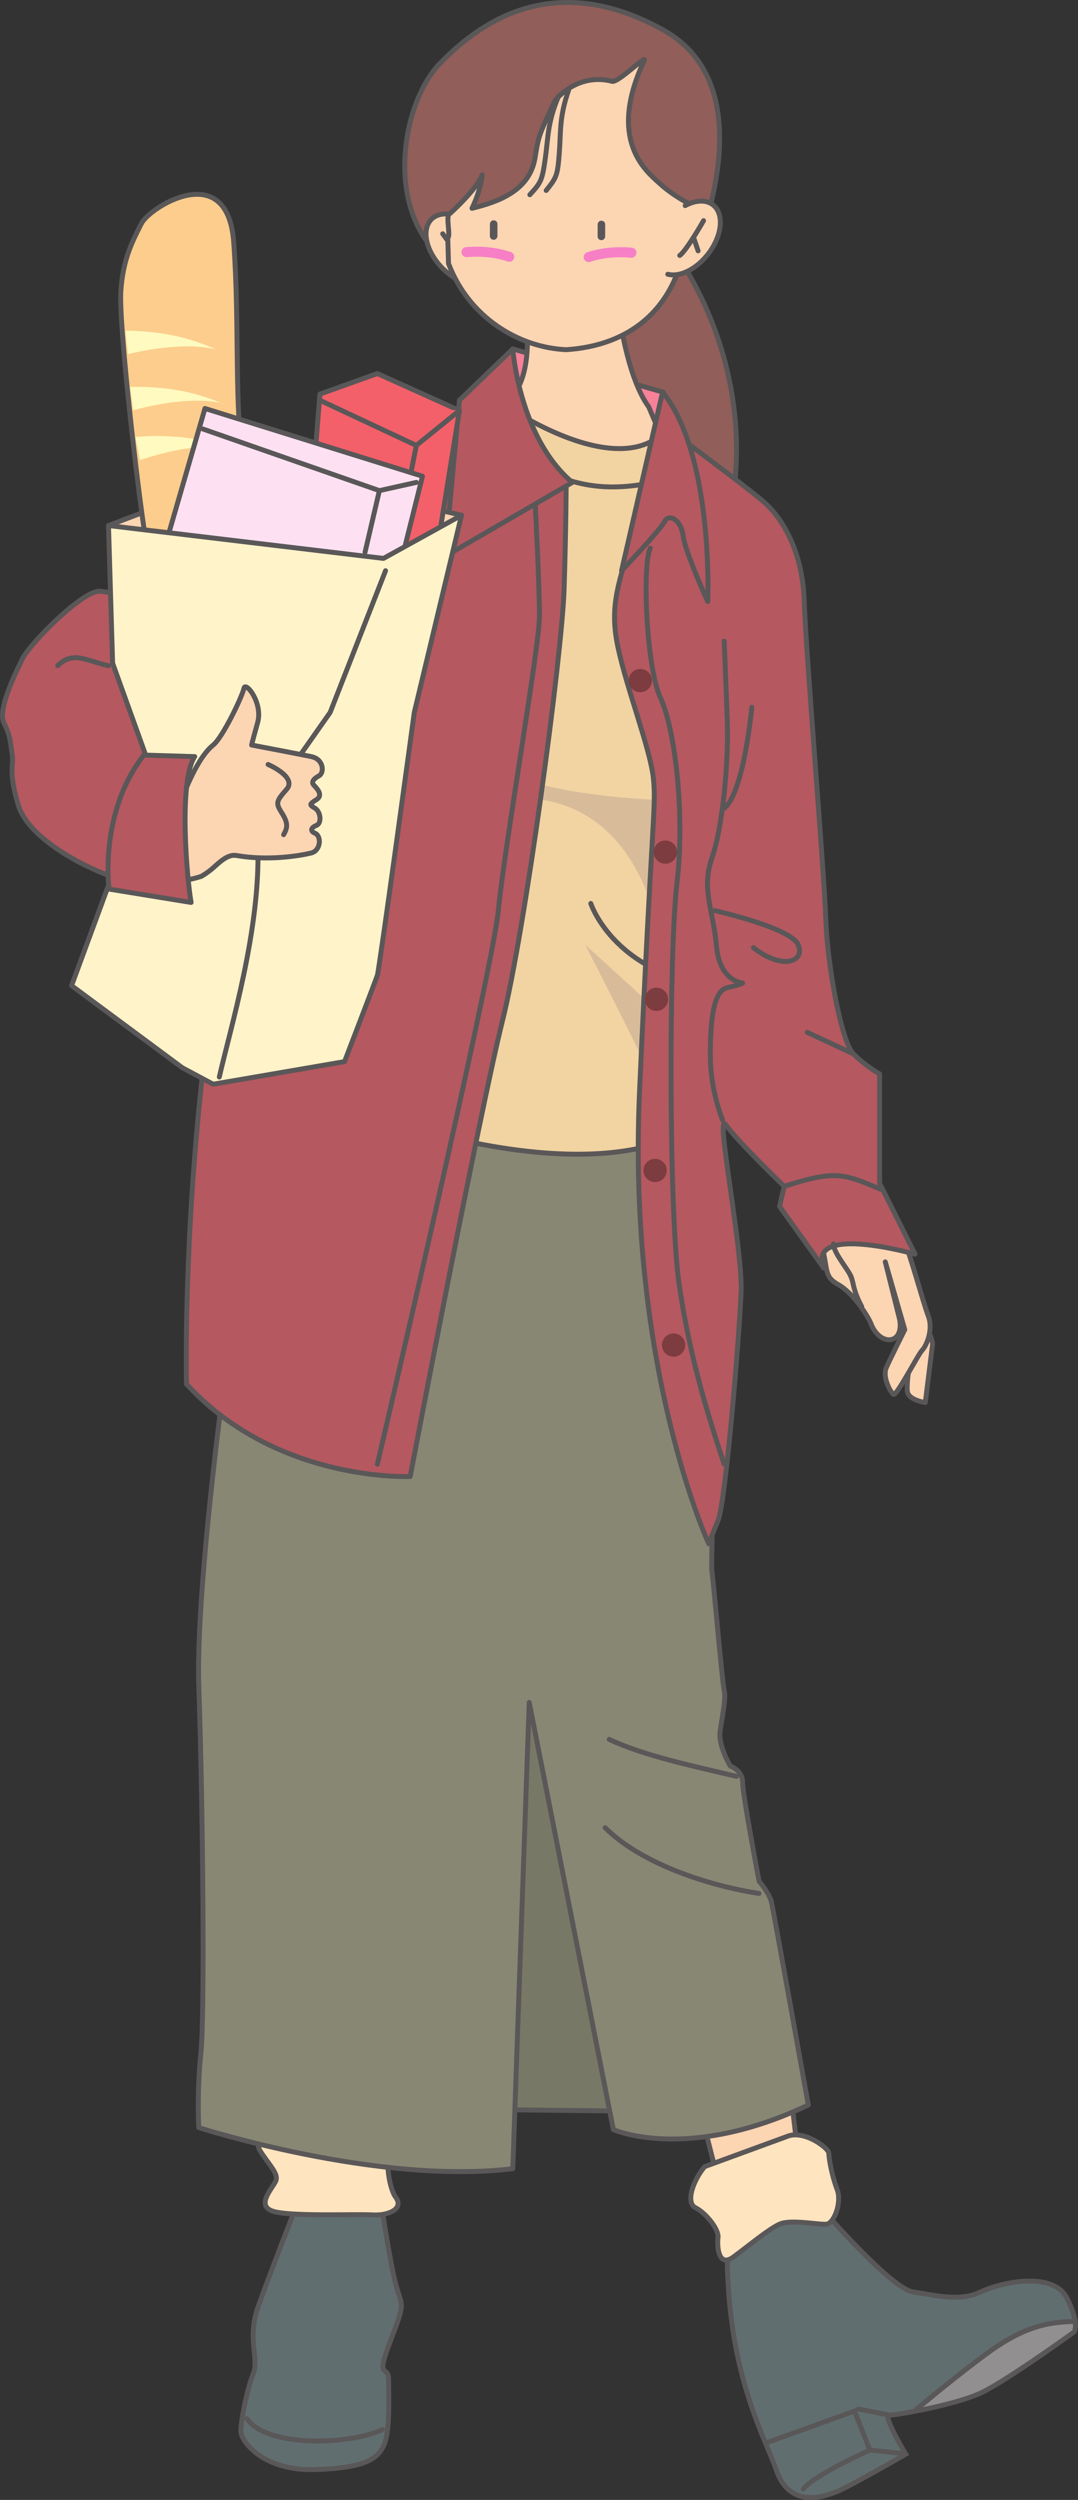 <svg xmlns="http://www.w3.org/2000/svg" width="175.095" height="405.718"><rect width="100%" height="100%" fill="#333333" stroke="none"/><defs><clipPath id="a"><path d="M34 352h36v53.64H34Zm0 0"/></clipPath><clipPath id="b"><path d="M117 358h57.871v47.64H117Zm0 0"/></clipPath><clipPath id="c"><path d="M113 354h61.871v51.64H113Zm0 0"/></clipPath><clipPath id="d"><path d="M148 376h26.871v16H148Zm0 0"/></clipPath><clipPath id="e"><path d="M143 372h31.871v24H143Zm0 0"/></clipPath><clipPath id="f"><path d="M125 393h21v12.64h-21zm0 0"/></clipPath></defs><path fill="#915e59" d="M108.873 39.792c7 9.75 13.25 25.5 9.75 43.5l-19.75-6.5-2.75-23.75 12.75-13.25"/><path fill="none" stroke="#5a5758" stroke-linecap="round" stroke-linejoin="round" stroke-width=".8" d="M108.873 39.792c7 9.75 13.25 25.5 9.75 43.5l-19.75-6.5-2.75-23.75zm0 0"/><path fill="#606e70" d="M48.123 358.042s-4.5 11.5-6.25 16.5.25 8.25-.75 10.75-2 7.5-2 9.25 3.75 6.5 12 6.25 10.25-1.75 11.25-4 .75-7.75.75-10.5-2.25.25.25-6.25 2-5.5 1-9-2.5-13.75-2.5-13.75"/><g clip-path="url(#a)" transform="translate(.225 .077)"><path fill="none" stroke="#5a5758" stroke-linecap="round" stroke-width=".8" d="M47.898 357.965s-4.5 11.5-6.25 16.5.25 8.25-.75 10.75-2 7.5-2 9.25 3.75 6.5 12 6.25 10.25-1.75 11.25-4 .75-7.75.75-10.5-2.25.25.25-6.25 2-5.5 1-9-2.5-13.75-2.5-13.75"/></g><path fill="#fcd5b3" stroke="#5a5758" stroke-linecap="round" stroke-width=".8" d="m116.791 354.46-2.668-10.5 14.168-5.5 1.332 11.332"/><path fill="#fee4bf" stroke="#5a5758" stroke-linecap="round" stroke-linejoin="round" stroke-width=".8" d="M44.623 345.124s-3.832 1.668-2.332 4c1.5 2.336 3 3.668 2.5 4.836-.5 1.164-3.168 3.832-.668 4.832s13.668.5 16.336.668c2.664.164 5.164-1 3.832-2.836-1.332-1.832-1.668-7-1-8.664.668-1.668-2.168-4.668-2.168-4.668"/><path fill="#fcd5b3" stroke="#5a5758" stroke-linecap="round" stroke-linejoin="round" stroke-width=".8" d="M148.291 218.124s-1.332 6.836-.832 8c.5 1.168 2.832 1.5 2.832 1.5s1-8 1.168-9.332c.164-1.332-2.168-5-2.168-5"/><path fill="#fcd5b3" stroke="#5a5758" stroke-linecap="round" stroke-linejoin="round" stroke-width=".8" d="M132.959 200.46c1.832 5.332.5 6.5 3.164 8 2.668 1.5 5 5.45 5.336 6.332 1.414 3.75 5.414 3.5 4.664-.668l-2.332-9.332 3.168 11s-2.336 4.668-3 6.168c-.668 1.5.664 4 1.164 4.332.5.332 4-6.5 4.668-7.168.668-.664 1.832-3.332 1-5.5-.832-2.164-3.168-10.832-3.832-11.832-.668-1-7.836-4.832-7.836-4.832"/><path fill="#787866" stroke="#5a5758" stroke-linecap="round" stroke-linejoin="round" stroke-width=".8" d="m75.623 270.96-3 71.332 30.336.332-8.336-78.332"/><path fill="#878774" stroke="#5a5758" stroke-linecap="round" stroke-linejoin="round" stroke-width=".8" d="M43.959 176.96c-4.668 22.332-12.336 77.332-11.668 96.664.668 19.336 1 53.336.332 59.668-.664 6.332-.332 12-.332 12s29 9.332 51 6.668l2.668-75.668 13.664 69.332s12 5.336 31.668-4c0 0-5.668-31.664-6-33-.332-1.332-2-3.332-2-3.332s-2.668-14-2.668-16-2-2.668-2-2.668-2-3.332-1.664-5.664c.332-2.336 1-5.336.664-6.668-.332-1.332-1.664-17-2-19.332-.332-2.336 2-48.668 1.336-61.336-.668-12.664-3.668-27.332-3.668-27.332"/><path fill="#f68199" stroke="#5a5758" stroke-linecap="round" stroke-width=".8" d="m83.291 56.628 24.332 6.996-2.375 15.543-25.29-1.875"/><path fill="#fcd5b3" stroke="#5a5758" stroke-linecap="round" stroke-linejoin="round" stroke-width=".8" d="M100.47 50.237s1.243 10.793 4.903 15.805c0 0 5.543 13.281 6.586 13.582 0 0-1 7.336-7.29 9.664l-20.03 1.446c-17.73-.528-19.2-14.598-18.461-14.809.738-.211 16.906-11.418 16.906-11.418 4.086-4.672 2.09-14.465 2.09-14.465"/><path fill="#f2d3a2" stroke="#5a5758" stroke-linecap="round" stroke-width=".8" d="M85.623 67.96c9.668 5.332 17.336 6.332 21.668 2.664 4.332-3.664 8 92.336 8 92.336l-2.668 19.664s-10.664 10.336-46 .336l11-105.336 7.668-8.664"/><path fill="#d8bc9a" d="M113.87 129.82c-6.126.503-26.118-.895-31.325-4.641-5.207-3.742-4.074 5.16-4.074 5.16s20.422-6.613 27.816 17.953m-.246 27.356c0-1-11-22.336-11-22.336l10 9.105"/><path fill="none" stroke="#5a5758" stroke-linecap="round" stroke-width=".8" d="M95.959 146.624s4 12.336 22.164 13.668M85.978 75.398c7.332 3.332 12.668 5.332 25 1.664"/><path fill="#b55860" d="M110.123 70.792s10.5 7.75 13.75 10.5 6.5 8.25 6.75 16.25 3.25 44 3.5 51.5 2.5 20 4.5 22 4.25 3.25 4.25 3.25v17.75l5.75 11.5s-17.582-5-14.832 2.25l-7.168-10 .75-3.25s-7.75-7.5-9.5-10 2.75 20 2.5 27-2.5 34.25-3.75 37.25-1.5 3.75-1.5 3.75-13.25-28.5-11.25-73.25 2.75-46.25 2.25-51-4.25-14.25-5.75-21.25.25-10.75 2.75-19.25 7-15 7-15"/><path fill="none" stroke="#5a5758" stroke-linecap="round" stroke-linejoin="round" stroke-width=".8" d="M110.123 70.792s10.5 7.75 13.75 10.5 6.5 8.25 6.75 16.25 3.25 44 3.5 51.5 2.5 20 4.5 22 4.25 3.25 4.25 3.25v17.75l5.75 11.5s-17.582-5-14.832 2.25l-7.168-10 .75-3.25s-7.75-7.5-9.5-10 2.75 20 2.5 27-2.5 34.25-3.75 37.25-1.5 3.75-1.5 3.75-13.25-28.5-11.25-73.25 2.75-46.25 2.25-51-4.25-14.25-5.75-21.25.25-10.75 2.75-19.25 7-15 7-15zm0 0"/><path fill="#915e59" stroke="#5a5758" stroke-linecap="round" stroke-linejoin="round" stroke-width=".8" d="M112.057 42.976s13.355-28.324-4.348-38.121-29.645-1.368-36.262 5.453c-6.613 6.82-9.488 26.047 2.676 33.215"/><path fill="#fcd5b3" stroke="#5a5758" stroke-linecap="round" stroke-linejoin="round" stroke-width=".8" d="M78.592 45.984c-2.332.867-5.899-.903-7.969-3.954-2.07-3.05-1.86-6.222.473-7.09 1.015-.378 2.265-.253 3.527.258"/><path fill="none" stroke="#5a5758" stroke-linecap="round" stroke-width=".8" d="M71.908 37.944s3.285 4.575 4.434 5.211m-2.551-2.625-.488 2.188"/><path fill="#fcd5b3" stroke="#5a5758" stroke-linecap="round" stroke-linejoin="round" stroke-width=".8" d="M73.103 34.644c-.84.207.165 3.672-.375 3.93l.122 4.199c3.285 8.668 11.273 13.601 19.082 13.98 9.765-.598 19.941-6.23 19.941-23.73 0 0-2.582-1.25-4.914-3.418-1.934-1.793-8.418-6.832-2.336-19.75.566-1.2-4.195 3.613-5.207 3.347-5.344-1.398-9.047 2.586-9.453 3.477-2.578 5.629-2.453 5.324-3.063 8.96-.89 5.302-5.89 7.098-10.234 8.169 1.504-3.13 1.656-5.426 1.656-5.426-.781 2-3.601 4.777-5.219 6.262"/><path fill="#fcd5b3" stroke="#5a5758" stroke-linecap="round" stroke-linejoin="round" stroke-width=".8" d="M108.467 44.51c2.41.618 5.773-1.515 7.515-4.765 1.739-3.25 1.196-6.383-1.214-7-1.051-.27-2.282-.015-3.48.625"/><path fill="none" stroke="#5a5758" stroke-linecap="round" stroke-width=".8" d="M114.275 35.816s-2.793 4.894-3.867 5.644m2.262-2.875.719 2.125"/><path fill="#f67fc6" d="M95.896 42.491c2.125-.718 4.383-.855 6.606-.66a.826.826 0 0 0 .867-.773.812.812 0 0 0-.754-.864c-2.46-.195-4.922-.011-7.27.766a.805.805 0 0 0-.492 1.031.81.81 0 0 0 1.043.5m-13.468-.054c-2.121-.73-4.38-.883-6.602-.703a.823.823 0 0 1-.863-.778.81.81 0 0 1 .762-.855c2.46-.18 4.921.02 7.261.812a.806.806 0 0 1 .489 1.031.81.81 0 0 1-1.047.493"/><path fill="#5a5758" d="M80.182 38.913a.616.616 0 0 0 .613-.61l.004-1.937a.609.609 0 0 0-.61-.613.614.614 0 0 0-.613.61l-.008 1.937c0 .336.274.613.614.613m17.496.063a.609.609 0 0 0 .613-.61l.008-1.933a.611.611 0 0 0-.61-.614.606.606 0 0 0-.613.61l-.008 1.933c0 .34.27.614.61.614"/><path fill="none" stroke="#5a5758" stroke-linecap="round" stroke-linejoin="round" stroke-width=".8" d="M90.728 15.605c-1.832 4.332-1.668 6.668-2.168 10.168-.5 3.5-.664 3.832-2.5 5.832m6.293-16.957c-1.554 4.441-1.238 6.757-1.515 10.28-.278 3.528-.422 3.872-2.125 5.981"/><path fill="#b55860" d="m107.623 63.624-6.664 29s6.332-6.664 7-8c.664-1.332 2.664-.332 3 2.336.332 2.664 4 10.664 4 10.664s1-23.664-7.336-34"/><path fill="none" stroke="#5a5758" stroke-linecap="round" stroke-linejoin="round" stroke-width=".8" d="m107.623 63.624-6.664 29s6.332-6.664 7-8c.664-1.332 2.664-.332 3 2.336.332 2.664 4 10.664 4 10.664s1-23.664-7.336-34zm0 0"/><path fill="#b55860" stroke="#5a5758" stroke-linecap="round" stroke-linejoin="round" stroke-width=".8" d="M91.959 78.292s0 6.668-.336 17.332c-.332 10.668-6.332 55.336-10 70-3.664 14.668-15 74-15 74s-21.664 1-36.332-15c0 0-2.332-95.332 31-144"/><path fill="none" stroke="#5a5758" stroke-linecap="round" stroke-linejoin="round" stroke-width=".8" d="M61.291 237.624s18.668-79.664 19.668-90c1-10.332 6.664-42.664 6.664-47.664s-.664-17.668-.664-17.668m30.414 99.5s-2-4.75-2-10.5.5-10.5 2.75-11 2.5-.75 2.5-.75-3.75-.25-4.25-6-2.5-9.25-.75-14.25 2.75-15.5 2.5-22.5-.5-12.75-.5-12.75"/><path fill="none" stroke="#5a5758" stroke-linecap="round" stroke-linejoin="round" stroke-width=".8" d="M117.373 131.292s3-.5 4.75-16.5m16.5 56.25-7.5-3.5m-15-19.75s12.25 2.75 13.5 5.5-2.5 4.25-7.25.5m5 38.75c8.5-2.75 9.75-2 15.75.5"/><path fill="#b55860" d="m92.959 78.292-20.668 12 2.332-25.332 8.668-8.332s1 14.332 9.668 21.664"/><path fill="none" stroke="#5a5758" stroke-linecap="round" stroke-linejoin="round" stroke-width=".8" d="m92.959 78.292-20.668 12 2.332-25.332 8.668-8.332s1 14.332 9.668 21.664zm0 0"/><path fill="#b55860" stroke="#5a5758" stroke-linecap="round" stroke-linejoin="round" stroke-width=".8" d="M19.291 142.624c-4.668-1.332-14.668-6.332-16.332-12-1.668-5.664-.668-6-1-8.332-.336-2.332-.336-3-1.336-5s1.668-7.664 3-10.332c1.336-2.668 10-11.332 12.668-11 2.668.332 2 .332 2 .332v11.332l7 16.668"/><path fill="none" stroke="#5a5758" stroke-linecap="round" stroke-linejoin="round" stroke-width=".8" d="M105.623 88.96c-1.332 2.664-.664 19.332 1.668 24.332s4 18.668 2.668 30c-1.336 11.332-1.336 53.332.332 65 1.668 11.668 4.668 21.332 7.332 29.332"/><path fill="#7d3c3f" d="M103.998 112.343a1.885 1.885 0 1 0 .004-3.77 1.885 1.885 0 0 0-.004 3.77m2.406 79.5a1.885 1.885 0 1 0 .004-3.77 1.885 1.885 0 0 0-.004 3.77m.219-27.781a1.885 1.885 0 1 0 .004-3.77 1.885 1.885 0 0 0-.004 3.77m1.449-23.883a1.885 1.885 0 1 0 0-3.774 1.885 1.885 0 1 0 0 3.773m1.332 80.001a1.885 1.885 0 1 0 .003-3.771 1.885 1.885 0 0 0-.003 3.77"/><path fill="none" stroke="#5a5758" stroke-linecap="round" stroke-linejoin="round" stroke-width=".8" d="M123.291 307.292c-8.668-1.332-19.332-5-25-10.668m21.332-8.332c-7-1.668-15-3.332-20.664-6"/><path fill="#b55860" stroke="#5a5758" stroke-linecap="round" stroke-linejoin="round" stroke-width=".8" d="M139.959 212.042c-1.5-2.832-1.25-3.75-1.75-4.918-.5-1.164-2.836-3.832-2.836-5.25"/><path fill="none" stroke="#5a5758" stroke-linecap="round" stroke-linejoin="round" stroke-width=".8" d="M17.623 108.042c-3.5-.75-5.75-2.5-8.25 0"/><g clip-path="url(#b)" transform="translate(.225 .077)"><path fill="#606e70" d="M174.41 376.68c-.12-.848-.476-2.067-1.344-3.797-2.168-4.336-10.5-2.668-14-1-3.5 1.664-7.5.5-11 0s-14.5-13.168-14.5-13.168c-9.668 1.168-15.668 8.168-15.668 8.168.336 18.664 6 28.332 8 34 2 5.664 6.836 4.664 10 3.332 2.051-.863 11-6 11-6s-3.832-6.332-2.664-6.332c.422 0 1.977-.223 3.977-.602 2.883-2.398 7.625-6.277 11.687-9.273 6.043-4.453 9.965-5.262 14.512-5.328"/></g><g clip-path="url(#c)" transform="translate(.225 .077)"><path fill="none" stroke="#5a5758" stroke-linecap="round" stroke-width=".8" d="M174.41 376.68c-.12-.848-.476-2.067-1.344-3.797-2.168-4.336-10.5-2.668-14-1-3.5 1.664-7.5.5-11 0s-14.5-13.168-14.5-13.168c-9.668 1.168-15.668 8.168-15.668 8.168.336 18.664 6 28.332 8 34 2 5.664 6.836 4.664 10 3.332 2.051-.863 11-6 11-6s-3.832-6.332-2.664-6.332c.422 0 1.977-.223 3.977-.602 2.883-2.398 7.625-6.277 11.687-9.273 6.043-4.453 9.965-5.262 14.512-5.328zm0 0"/></g><g clip-path="url(#d)" transform="translate(.225 .077)"><path fill="#918f90" d="M159.898 382.008c-4.062 2.996-8.804 6.875-11.687 9.273 3.5-.656 8.371-1.793 11.023-3.066 4.164-2 15-9.832 15-9.832s.356-.43.176-1.703c-4.547.066-8.469.875-14.512 5.328"/></g><g clip-path="url(#e)" transform="translate(.225 .077)"><path fill="none" stroke="#5a5758" stroke-linecap="round" stroke-width=".8" d="M159.898 382.008c-4.062 2.996-8.804 6.875-11.687 9.273 3.5-.656 8.371-1.793 11.023-3.066 4.164-2 15-9.832 15-9.832s.356-.43.176-1.703c-4.547.066-8.469.875-14.512 5.328zm0 0"/></g><path fill="none" stroke="#5a5758" stroke-linecap="round" stroke-width=".8" d="m146.123 398.124-4.832-.5-2.5-6.332-14.332 5.168"/><g clip-path="url(#f)" transform="translate(.225 .077)"><path fill="none" stroke="#5a5758" stroke-linecap="round" stroke-width=".8" d="M141.066 397.547s-9 4-10.832 6.336"/></g><path fill="none" stroke="#5a5758" stroke-linecap="round" stroke-width=".8" d="m144.459 391.96-5-1"/><path fill="#fee4bf" d="M114.459 351.624c-1.836 2.168-3.168 5.836-1.5 6.668 1.664.832 3.832 3.5 3.664 4.832-.164 1.336 0 5 2.5 3.168 2.5-1.832 5.668-4.5 7.5-5.332 1.836-.836 6.5.164 7.668 0 1.168-.168 2.5-3.5 1.668-5.668-.836-2.168-1.336-5-1.336-5.832 0-.836-3.832-3.668-6.5-2.836l-13.664 5"/><path fill="none" stroke="#5a5758" stroke-linecap="round" stroke-linejoin="round" stroke-width=".8" d="M114.459 351.624c-1.836 2.168-3.168 5.836-1.5 6.668 1.664.832 3.832 3.5 3.664 4.832-.164 1.336 0 5 2.5 3.168 2.5-1.832 5.668-4.5 7.5-5.332 1.836-.836 6.5.164 7.668 0 1.168-.168 2.5-3.5 1.668-5.668-.836-2.168-1.336-5-1.336-5.832 0-.836-3.832-3.668-6.5-2.836zm0 0"/><path fill="none" stroke="#5a5758" stroke-linecap="round" stroke-width=".8" d="M40.123 392.542c3.25 4.75 16.75 4.25 22 1.75"/><path fill="#fcd5b3" d="m17.623 85.292 24.5-9.332 32.836 7.664-3.836 9.5-47.5 2.836-6-10.668"/><path fill="none" stroke="#5a5758" stroke-linecap="round" stroke-linejoin="round" stroke-width=".8" d="m17.623 85.292 24.5-9.332 32.836 7.664-3.836 9.5-47.5 2.836zm0 0"/><path fill="#fccd8c" stroke="#5a5758" stroke-linecap="round" stroke-linejoin="round" stroke-width=".8" d="M23.623 87.292c-1.332-8.332-4.332-34.664-4-40 .336-5.332 2-8.332 3.336-11 1.332-2.664 14-10.664 15 3 1 13.668 0 26 1.664 37.332 1.668 11.336 2 15.668 2 15.668"/><path fill="#fffabf" d="M21.998 70.917c9.195-.785 14.465 1.652 15.371 1.852.91.199-3.832-1.68-14.621 1.898m-1.625-11.875c9.227-.23 14.34 2.516 15.234 2.77.895.25-3.726-1.907-14.71 1.02m-1.274-12.915c9.227.047 14.258 2.945 15.145 3.227.886.277-3.668-2.016-14.735.574"/><path fill="#f36069" stroke="#5a5758" stroke-linecap="round" stroke-linejoin="round" stroke-width=".8" d="m51.123 74.542.836-10.582 9.332-3.336 13.332 6-3.332 20.668-7 7.332"/><path fill="#f36069" stroke="#5a5758" stroke-linecap="round" stroke-linejoin="round" stroke-width=".8" d="m51.959 64.96 15.664 7.332 7-5.668m-7 5.668-4 20.332"/><path fill="#fde1f2" stroke="#5a5758" stroke-linecap="round" stroke-linejoin="round" stroke-width=".8" d="m26.623 89.292 6.668-23 35.332 11-4.332 17.332"/><path fill="#fff3c9" d="m11.623 159.96 9.336-25.336 3.332-10.332-6-16.668-.668-22.332 44.668 5.332 12.668-7-7.668 32s-5.668 41.668-6 42.668c-.332 1-5.332 14-5.332 14l-21.336 3.668-5-2.668-18-13.332"/><path fill="none" stroke="#5a5758" stroke-linecap="round" stroke-linejoin="round" stroke-width=".8" d="m11.623 159.96 9.336-25.336 3.332-10.332-6-16.668-.668-22.332 44.668 5.332 12.668-7-7.668 32s-5.668 41.668-6 42.668c-.332 1-5.332 14-5.332 14l-21.336 3.668-5-2.668zm56-81.668-6 1.332-28.664-10m28.664 10-2.332 10"/><path fill="none" stroke="#5a5758" stroke-linecap="round" stroke-linejoin="round" stroke-width=".8" d="m62.623 92.624-9 23-7.5 10.668m-10.5 48.5c1.75-7.75 6.75-24 6.25-37.75"/><path fill="#fcd5b3" d="M32.701 142.226s.98-.555 1.899-1.356c.918-.8 2.347-2.289 3.796-2.031 5.16.906 10.293.05 12.149-.402 1.535-.371 1.773-2.766.547-3.25-.617-.246-.723-.817.3-1.23.922-.372.672-2.212-.187-2.763-.863-.546-1.11-.609.18-1.41 1.285-.8-.13-2.023-.438-2.39s-.246-.883.856-1.477c.918-.492.793-2.703-1.235-3.125-1.73-.363-9.699-1.879-9.699-1.879s.059-.367.973-3.62c.91-3.247-1.98-6.81-2.223-5.579-.242 1.227-3.414 7.938-5.008 9.215-3 2.402-5.375 9.648-5.375 9.648l-7.187.203-.574 10.993s4.894 2.52 11.226.453"/><path fill="none" stroke="#5a5758" stroke-linecap="round" stroke-linejoin="round" stroke-width=".8" d="M32.701 142.226s.98-.555 1.899-1.356c.918-.8 2.347-2.289 3.796-2.031 5.16.906 10.293.05 12.149-.402 1.535-.371 1.773-2.766.547-3.25-.617-.246-.723-.817.3-1.23.922-.372.672-2.212-.187-2.763-.863-.546-1.11-.609.18-1.41 1.285-.8-.13-2.023-.438-2.39s-.246-.883.856-1.477c.918-.492.793-2.703-1.235-3.125-1.73-.363-9.699-1.879-9.699-1.879s.059-.367.973-3.62c.91-3.247-1.98-6.81-2.223-5.579-.242 1.227-3.414 7.938-5.008 9.215-3 2.402-5.375 9.648-5.375 9.648l-7.187.203-.574 10.993s4.894 2.52 11.226.453zm0 0"/><path fill="none" stroke="#5a5758" stroke-linecap="round" stroke-linejoin="round" stroke-width=".8" d="M43.541 124.066s4.762 2.039 3.012 4.035c-1.75 1.992-1.785 2.238-.762 3.86 1.023 1.62.926 2.35.277 3.503"/><path fill="#b55860" d="M31.623 122.792c-2.664 4-1.25 20-.582 23.668l-13.332-2.168s-1.668-12.418 5.664-21.75l8.25.25"/><path fill="none" stroke="#5a5758" stroke-linecap="round" stroke-linejoin="round" stroke-width=".8" d="M31.623 122.792c-2.664 4-1.25 20-.582 23.668l-13.332-2.168s-1.668-12.418 5.664-21.75zm0 0"/></svg>
